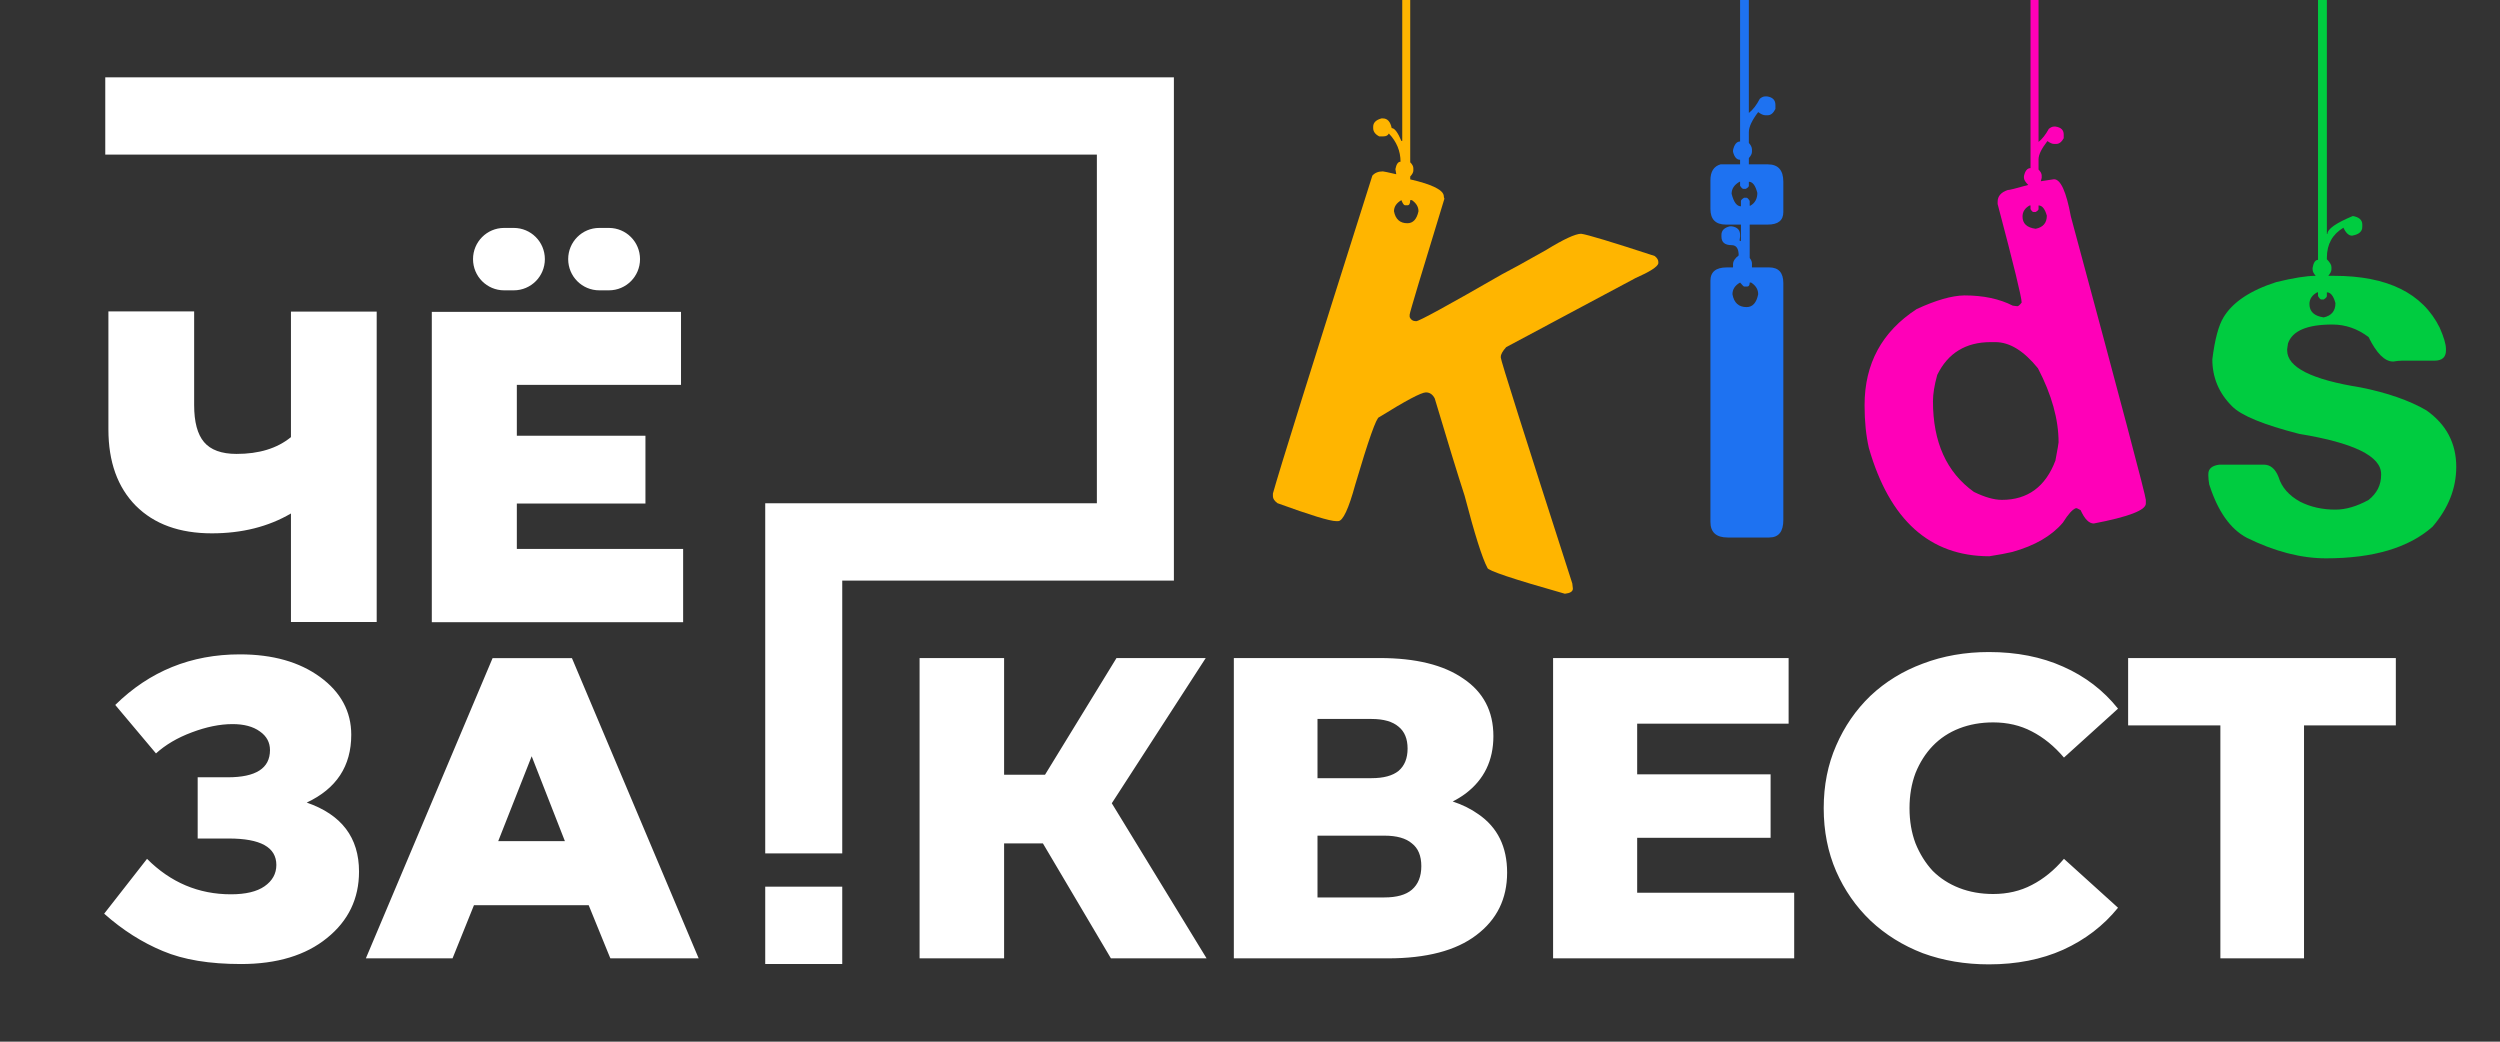 <?xml version="1.0" encoding="UTF-8"?> <svg xmlns="http://www.w3.org/2000/svg" width="1200" height="500" viewBox="0 0 1200 500" fill="none"><rect x="0" y="0" width="1200" height="500" fill="#333333" stroke="none"/><g clip-path="url(#clip0_1231_2)"><path fill-rule="evenodd" clip-rule="evenodd" d="M50.529 37.107V74.211H526.498V241.573H378.841H367.309V409.616H404.279V278.676H563.469V37.107H50.529ZM367.309 462.717H404.279V425.614H367.309V462.717ZM101.669 256.002C116.14 256.002 128.803 252.825 139.657 246.471V298.552H180.811V149.571H139.657V209.822C132.986 215.268 124.281 217.878 113.54 217.878C106.304 217.878 101.103 215.949 97.938 212.204C94.772 208.46 93.189 202.56 93.189 194.39V149.458H52.035V206.077C52.035 221.736 56.444 233.876 65.15 242.727C73.969 251.577 86.179 256.002 101.669 256.002ZM327.903 263.491H248.082V241.706H309.813V209.141H248.082V184.746H326.885V149.685H207.267V298.665H327.903V263.491ZM287.653 139.359H292.289C300.542 139.359 307.213 132.665 307.213 124.382C307.213 116.099 300.542 109.404 292.289 109.404H287.653C279.4 109.404 272.729 116.099 272.729 124.382C272.729 132.665 279.4 139.359 287.653 139.359ZM241.977 139.359H246.612C254.866 139.359 261.536 132.665 261.536 124.382C261.536 116.099 254.866 109.404 246.612 109.404H241.977C233.723 109.404 227.053 116.099 227.053 124.382C227.053 132.665 233.723 139.359 241.977 139.359ZM115.688 462.737C132.986 462.737 146.78 458.539 156.955 450.256C167.244 441.973 172.331 431.307 172.331 418.372C172.331 402.033 163.965 391.026 147.232 385.24C161.478 378.545 168.601 367.766 168.601 352.675C168.601 341.555 163.626 332.251 153.676 324.989C143.727 317.728 130.951 314.097 115.123 314.097C91.719 314.097 71.821 322.153 55.314 338.378L74.873 361.639C79.396 357.554 85.049 354.15 92.058 351.54C98.955 348.931 105.513 347.569 111.618 347.569C117.045 347.569 121.454 348.704 124.733 351.087C128.012 353.356 129.595 356.419 129.595 360.05C129.595 368.787 122.811 373.099 109.357 373.099H94.885V402.487H109.809C125.072 402.487 132.647 406.685 132.647 415.195C132.647 419.393 130.725 422.797 126.994 425.407C123.263 428.016 117.836 429.264 110.827 429.264C95.337 429.264 81.883 423.591 70.577 412.245L50 438.569C58.932 446.511 68.316 452.411 78.152 456.496C88.101 460.694 100.538 462.737 115.688 462.737ZM227.505 434.484H282.565L292.967 460.014H335.365L274.538 315.912H236.437L175.61 460.014H217.217L227.505 434.484ZM255.205 363L271.146 403.735H239.15L255.205 363ZM1065.78 348.192V460.01H1105.93V348.192H1150V315.862H1021.5V348.192H1065.78ZM954.662 462.893C943.267 462.893 932.696 461.108 922.949 457.538C913.339 453.832 904.965 448.615 897.826 441.888C890.825 435.161 885.333 427.267 881.352 418.207C877.371 409.009 875.38 398.918 875.38 387.935C875.38 376.953 877.371 366.931 881.352 357.87C885.333 348.672 890.825 340.71 897.826 333.983C904.965 327.256 913.339 322.108 922.949 318.538C932.696 314.832 943.267 312.978 954.662 312.978C967.978 312.978 979.853 315.312 990.287 319.98C1000.86 324.648 1009.64 331.375 1016.65 340.161L990.699 363.636C986.031 358.145 980.883 353.958 975.254 351.075C969.763 348.192 963.585 346.75 956.721 346.75C950.818 346.75 945.395 347.711 940.453 349.633C935.51 351.555 931.255 354.37 927.685 358.076C924.253 361.646 921.508 365.97 919.448 371.05C917.526 376.129 916.565 381.758 916.565 387.935C916.565 394.113 917.526 399.742 919.448 404.821C921.508 409.901 924.253 414.294 927.685 418.001C931.255 421.57 935.51 424.316 940.453 426.238C945.395 428.16 950.818 429.121 956.721 429.121C963.585 429.121 969.763 427.679 975.254 424.796C980.883 421.913 986.031 417.726 990.699 412.235L1016.65 435.71C1009.64 444.359 1000.86 451.086 990.287 455.891C979.853 460.559 967.978 462.893 954.662 462.893ZM785.843 402.145V428.503H861.212V460.01H745.482V315.862H858.535V347.368H785.843V371.668H849.886V402.145H785.843ZM592.244 460.01V315.862H662.259C679.556 315.862 692.941 319.156 702.414 325.746C712.024 332.198 716.829 341.396 716.829 353.34C716.829 365.009 712.367 374.207 703.444 380.934C701.534 382.344 699.487 383.603 697.301 384.712C701.958 386.25 706.065 388.286 709.621 390.819C718.82 397.134 723.419 406.469 723.419 418.825C723.419 431.455 718.476 441.476 708.592 448.89C698.845 456.303 684.704 460.01 666.171 460.01H592.244ZM632.399 430.768H664.524C670.427 430.768 674.82 429.533 677.703 427.062C680.723 424.453 682.233 420.678 682.233 415.736C682.233 410.793 680.723 407.155 677.703 404.822C674.82 402.351 670.427 401.115 664.524 401.115H632.399V430.768ZM632.399 373.521H658.346C664.112 373.521 668.436 372.354 671.319 370.02C674.202 367.549 675.644 363.98 675.644 359.312C675.644 354.644 674.202 351.144 671.319 348.81C668.436 346.339 664.112 345.103 658.346 345.103H632.399V373.521ZM500.593 404.822L533.242 460.01H579.164L533.66 385.566L578.752 315.862H535.919L501.61 371.874H481.967V315.862H441.399V460.01H481.967V404.822H500.593Z" fill="white"></path><path d="M1114.15 -46H1115.39C1115.75 -46 1116.26 -45.499 1116.9 -44.496V112.299H1117.17C1117.17 109.929 1121.24 107.058 1129.37 103.687C1132.39 104.233 1133.9 105.6 1133.9 107.788V108.881C1133.9 111.159 1132.25 112.572 1128.96 113.119C1127.41 113.119 1126.03 111.843 1124.85 109.291C1119.55 112.481 1116.9 117.265 1116.9 123.645V124.465C1118.36 125.923 1119.09 127.153 1119.09 128.156V129.249C1119.09 130.161 1118.59 131.209 1117.58 132.394H1120.32C1145.91 132.394 1162.82 140.687 1171.05 157.273C1173.06 161.83 1174.06 165.247 1174.06 167.525V168.209C1174.06 171.49 1172.19 173.13 1168.44 173.13H1152.81C1151.81 173.13 1150.44 173.267 1148.7 173.54C1144.68 173.54 1140.75 169.622 1136.91 161.784C1131.61 157.774 1125.81 155.769 1119.5 155.769C1107.44 155.769 1100.35 158.777 1098.25 164.791L1097.84 167.525V168.209C1097.84 176.32 1109.63 182.243 1133.21 185.98C1145.91 188.532 1156.38 192.177 1164.6 196.916C1174.2 203.66 1179 212.728 1179 224.119C1179 234.417 1175.21 243.986 1167.62 252.826C1156.2 262.942 1139.15 268 1116.48 268C1104.51 268 1091.85 264.719 1078.51 258.158C1070.56 253.965 1064.52 245.399 1060.41 232.458C1060.14 230.726 1060 229.359 1060 228.357V227.537C1060 224.985 1061.78 223.481 1065.35 223.026H1086.6C1089.8 223.026 1092.17 225.031 1093.73 229.04C1095.19 233.871 1098.62 237.789 1104.01 240.797C1109.03 243.348 1114.7 244.624 1121.01 244.624C1125.94 244.624 1131.24 243.075 1136.91 239.976C1140.93 236.787 1142.94 232.777 1142.94 227.947V227.537C1142.94 218.97 1129.83 212.545 1103.6 208.262C1086.51 203.888 1075.77 199.468 1071.38 195.002C1065.07 188.714 1061.92 181.195 1061.92 172.447C1063.11 162.969 1064.89 156.27 1067.27 152.352C1071.65 145.061 1080.11 139.411 1092.63 135.401C1100.85 133.396 1107.16 132.394 1111.55 132.394C1110.54 131.3 1110.04 130.252 1110.04 129.249V128.566C1110.5 126.014 1111.37 124.738 1112.65 124.738V-44.496C1112.65 -44.952 1113.15 -45.453 1114.15 -46ZM1108.53 145.927C1108.53 149.572 1110.82 151.714 1115.39 152.352C1119.13 151.532 1121.01 149.253 1121.01 145.517C1120.09 142.054 1118.72 140.322 1116.9 140.322V142.099C1116.9 142.555 1116.39 143.102 1115.39 143.74H1114.15C1113.79 143.74 1113.28 143.193 1112.65 142.099V140.322H1112.23C1109.77 141.689 1108.53 143.557 1108.53 145.927Z" fill="#00CC40"></path><path d="M976.027 -46H977.126C977.492 -46 977.95 -45.499 978.499 -44.496V68.129C980.239 66.762 981.887 64.666 983.444 61.842C984.359 61.112 985.183 60.748 985.916 60.748H986.602C989.257 61.112 990.585 62.388 990.585 64.575V66.352C989.578 68.174 988.388 69.086 987.014 69.086H985.916C985.092 69.086 984.039 68.63 982.757 67.719C979.919 71.364 978.499 74.279 978.499 76.466V81.387C979.507 82.389 980.01 83.346 980.01 84.257V85.351L979.598 86.991L985.916 86.034C989.12 86.034 991.821 92.002 994.018 103.939C1018.01 192.873 1030 238.206 1030 239.937V241.714C1030 244.903 1021.67 248.092 1005.01 251.282C1002.72 251.282 1000.61 249.14 998.688 244.858C997.589 244.22 996.857 243.901 996.49 243.901C994.842 244.448 992.737 246.771 990.173 250.872C984.771 257.25 976.668 261.943 965.865 264.95C963.21 265.588 959.547 266.271 954.878 267C926.312 267 907.04 249.687 897.06 215.061C895.687 209.047 895 202.259 895 194.696V194.422C895 174.558 903.332 159.204 919.995 148.361C929.242 144.078 936.887 141.891 942.93 141.8C951.994 141.8 959.73 143.44 966.139 146.721L968.337 146.994C968.794 146.994 969.481 146.402 970.397 145.217C970.397 142.757 966.551 126.993 958.861 97.925V96.832C958.861 94.189 960.463 92.321 963.667 91.228C964.491 91.228 967.787 90.408 973.555 88.768C972.182 87.401 971.495 86.262 971.495 85.351V84.531C972.045 81.979 973.098 80.704 974.654 80.704V-44.496C974.654 -44.861 975.112 -45.362 976.027 -46ZM970.809 103.939C970.809 107.311 972.915 109.27 977.126 109.817C980.697 109.088 982.482 106.992 982.482 103.529C981.567 100.249 980.239 98.609 978.499 98.609V100.386C978.499 100.75 978.042 101.206 977.126 101.752H976.027C975.661 101.752 975.203 101.297 974.654 100.386V98.609H974.242C971.953 99.884 970.809 101.661 970.809 103.939ZM927.823 192.645C927.823 212.236 934.369 226.725 947.462 236.11C952.681 238.661 957.167 239.937 960.921 239.937C973.281 239.937 981.841 233.65 986.602 221.075C987.609 215.699 988.113 212.783 988.113 212.328C988.113 201.302 984.817 189.456 978.225 176.79C971.45 168.407 964.629 164.216 957.762 164.216H955.565C943.571 164.216 935.01 169.455 929.883 179.934C928.51 184.855 927.823 189.092 927.823 192.645Z" fill="#FF00B8"></path><path d="M836.872 -45H837.957C838.319 -45 838.817 -44.498 839.45 -43.492V54.218C841.349 52.757 843.112 50.473 844.74 47.366C845.645 46.636 846.504 46.27 847.318 46.27H848.132C850.845 46.636 852.202 48.006 852.202 50.381V52.3C851.207 54.31 849.986 55.315 848.539 55.315H847.318C846.413 55.315 845.283 54.812 843.926 53.807C840.942 57.736 839.45 60.934 839.45 63.4V68.608C840.444 69.704 840.942 70.755 840.942 71.76V72.856C840.942 73.77 840.444 74.775 839.45 75.871V78.886H848.539C853.513 78.886 856 81.672 856 87.246V101.772C856 105.792 853.513 107.802 848.539 107.802H839.857V123.836C840.58 124.749 840.942 125.617 840.942 126.44V128.358H849.217C853.739 128.358 856 130.871 856 135.896V249.64C856 255.213 853.739 258 849.217 258H829.275C823.758 258 821 255.488 821 250.463V134.799C821 130.505 823.623 128.358 828.868 128.358H831.853V126.851C831.853 125.389 832.757 123.973 834.566 122.602C834.566 119.313 833.435 117.669 831.174 117.669C827.919 117.669 826.291 116.299 826.291 113.558V112.735C826.291 110.634 827.647 109.264 830.36 108.624H831.174C833.888 108.99 835.244 110.36 835.244 112.735V113.558L834.973 115.476L835.651 115.75V107.802H828.461C823.487 107.802 821 105.289 821 100.265V86.56C821 82.358 822.628 79.8 825.884 78.886H835.244V76.693C833.616 76.693 832.486 75.414 831.853 72.856V72.034C832.486 69.293 833.616 67.923 835.244 67.923V-43.492C835.244 -43.858 835.787 -44.361 836.872 -45ZM831.174 93.001C832.169 97.021 833.661 99.031 835.651 99.031V96.427C835.651 96.062 836.149 95.559 837.143 94.92H838.364C838.726 94.92 839.224 95.422 839.857 96.427V98.757H840.128C842.389 97.478 843.519 95.422 843.519 92.59C842.615 89.027 841.258 87.246 839.45 87.246V89.164C839.45 89.621 838.952 90.124 837.957 90.672H836.872C836.42 90.672 835.877 90.169 835.244 89.164V87.246H834.973C832.441 88.707 831.174 90.626 831.174 93.001ZM831.581 141.24C832.305 145.351 834.566 147.407 838.364 147.407C841.258 147.407 843.112 145.351 843.926 141.24C843.926 138.956 842.796 137.083 840.535 135.621H839.857C839.857 136.9 839.45 137.54 838.636 137.54H837.143C836.963 137.54 836.329 136.9 835.244 135.621C832.802 136.992 831.581 138.865 831.581 141.24Z" fill="#1E72F1"></path><path d="M674.444 -45H675.538C675.903 -45 676.358 -44.544 676.905 -43.633V77.896C677.908 78.898 678.409 79.855 678.409 80.766V81.86C678.409 82.68 677.908 83.637 676.905 84.731V86.098C687.662 88.558 693.04 91.293 693.04 94.3C693.04 94.573 693.131 94.938 693.313 95.394C682.192 131.665 676.632 150.211 676.632 151.031V152.125C677.179 153.492 678.227 154.176 679.777 154.176C681.144 154.176 694.817 146.703 720.797 131.756C724.716 129.751 731.827 125.833 742.127 120C750.605 114.805 756.211 112.208 758.945 112.208C761.862 112.572 773.621 116.127 794.222 122.871C795.407 123.782 796 124.739 796 125.742V126.425C795.635 128.065 791.944 130.435 784.925 133.534L722.984 166.616C721.253 168.529 720.387 170.079 720.387 171.263V171.674C720.387 172.949 731.827 209.085 754.707 280.079L754.98 282.539C754.98 283.906 753.704 284.727 751.152 285C726.357 277.983 713.96 273.836 713.96 272.56C711.499 268.003 707.853 256.475 703.021 237.974C699.649 227.585 694.863 212.001 688.664 191.222C687.662 189.308 686.249 188.351 684.426 188.351C682.238 188.351 674.763 192.316 662.001 200.244C660.725 200.244 656.897 211.044 650.516 232.643C647.325 244.308 644.591 250.141 642.312 250.141H641.355C638.347 250.141 628.958 247.27 613.188 241.529C611.729 240.435 611 239.341 611 238.248V236.881C613.826 226.582 629.732 175.729 658.72 84.321C659.905 82.954 661.591 82.27 663.779 82.27C664.144 82.27 666.286 82.726 670.205 83.637L669.795 81.177C670.251 78.807 671.071 77.622 672.256 77.622C672.256 72.519 670.388 68.007 666.65 64.089C666.195 65 665.329 65.456 664.052 65.456H662.001C660.087 64.453 659.13 63.132 659.13 61.491V60.808C659.13 58.894 660.452 57.572 663.095 56.843H663.779C665.967 56.843 667.38 58.393 668.018 61.491C669.385 61.491 670.935 63.542 672.667 67.643H673.077V-43.633C673.077 -43.998 673.533 -44.453 674.444 -45ZM669.112 101.408C669.841 105.236 671.983 107.15 675.538 107.15C678.273 107.15 680.05 105.236 680.871 101.408C680.871 99.312 679.822 97.535 677.726 96.077H676.905C676.905 97.718 676.45 98.538 675.538 98.538H674.444C673.897 98.538 673.305 97.718 672.667 96.077C670.297 97.444 669.112 99.221 669.112 101.408Z" fill="#FFB500"></path></g><defs><clipPath id="clip0_1231_2"><rect width="1200" height="500" fill="white"></rect></clipPath></defs></svg> 